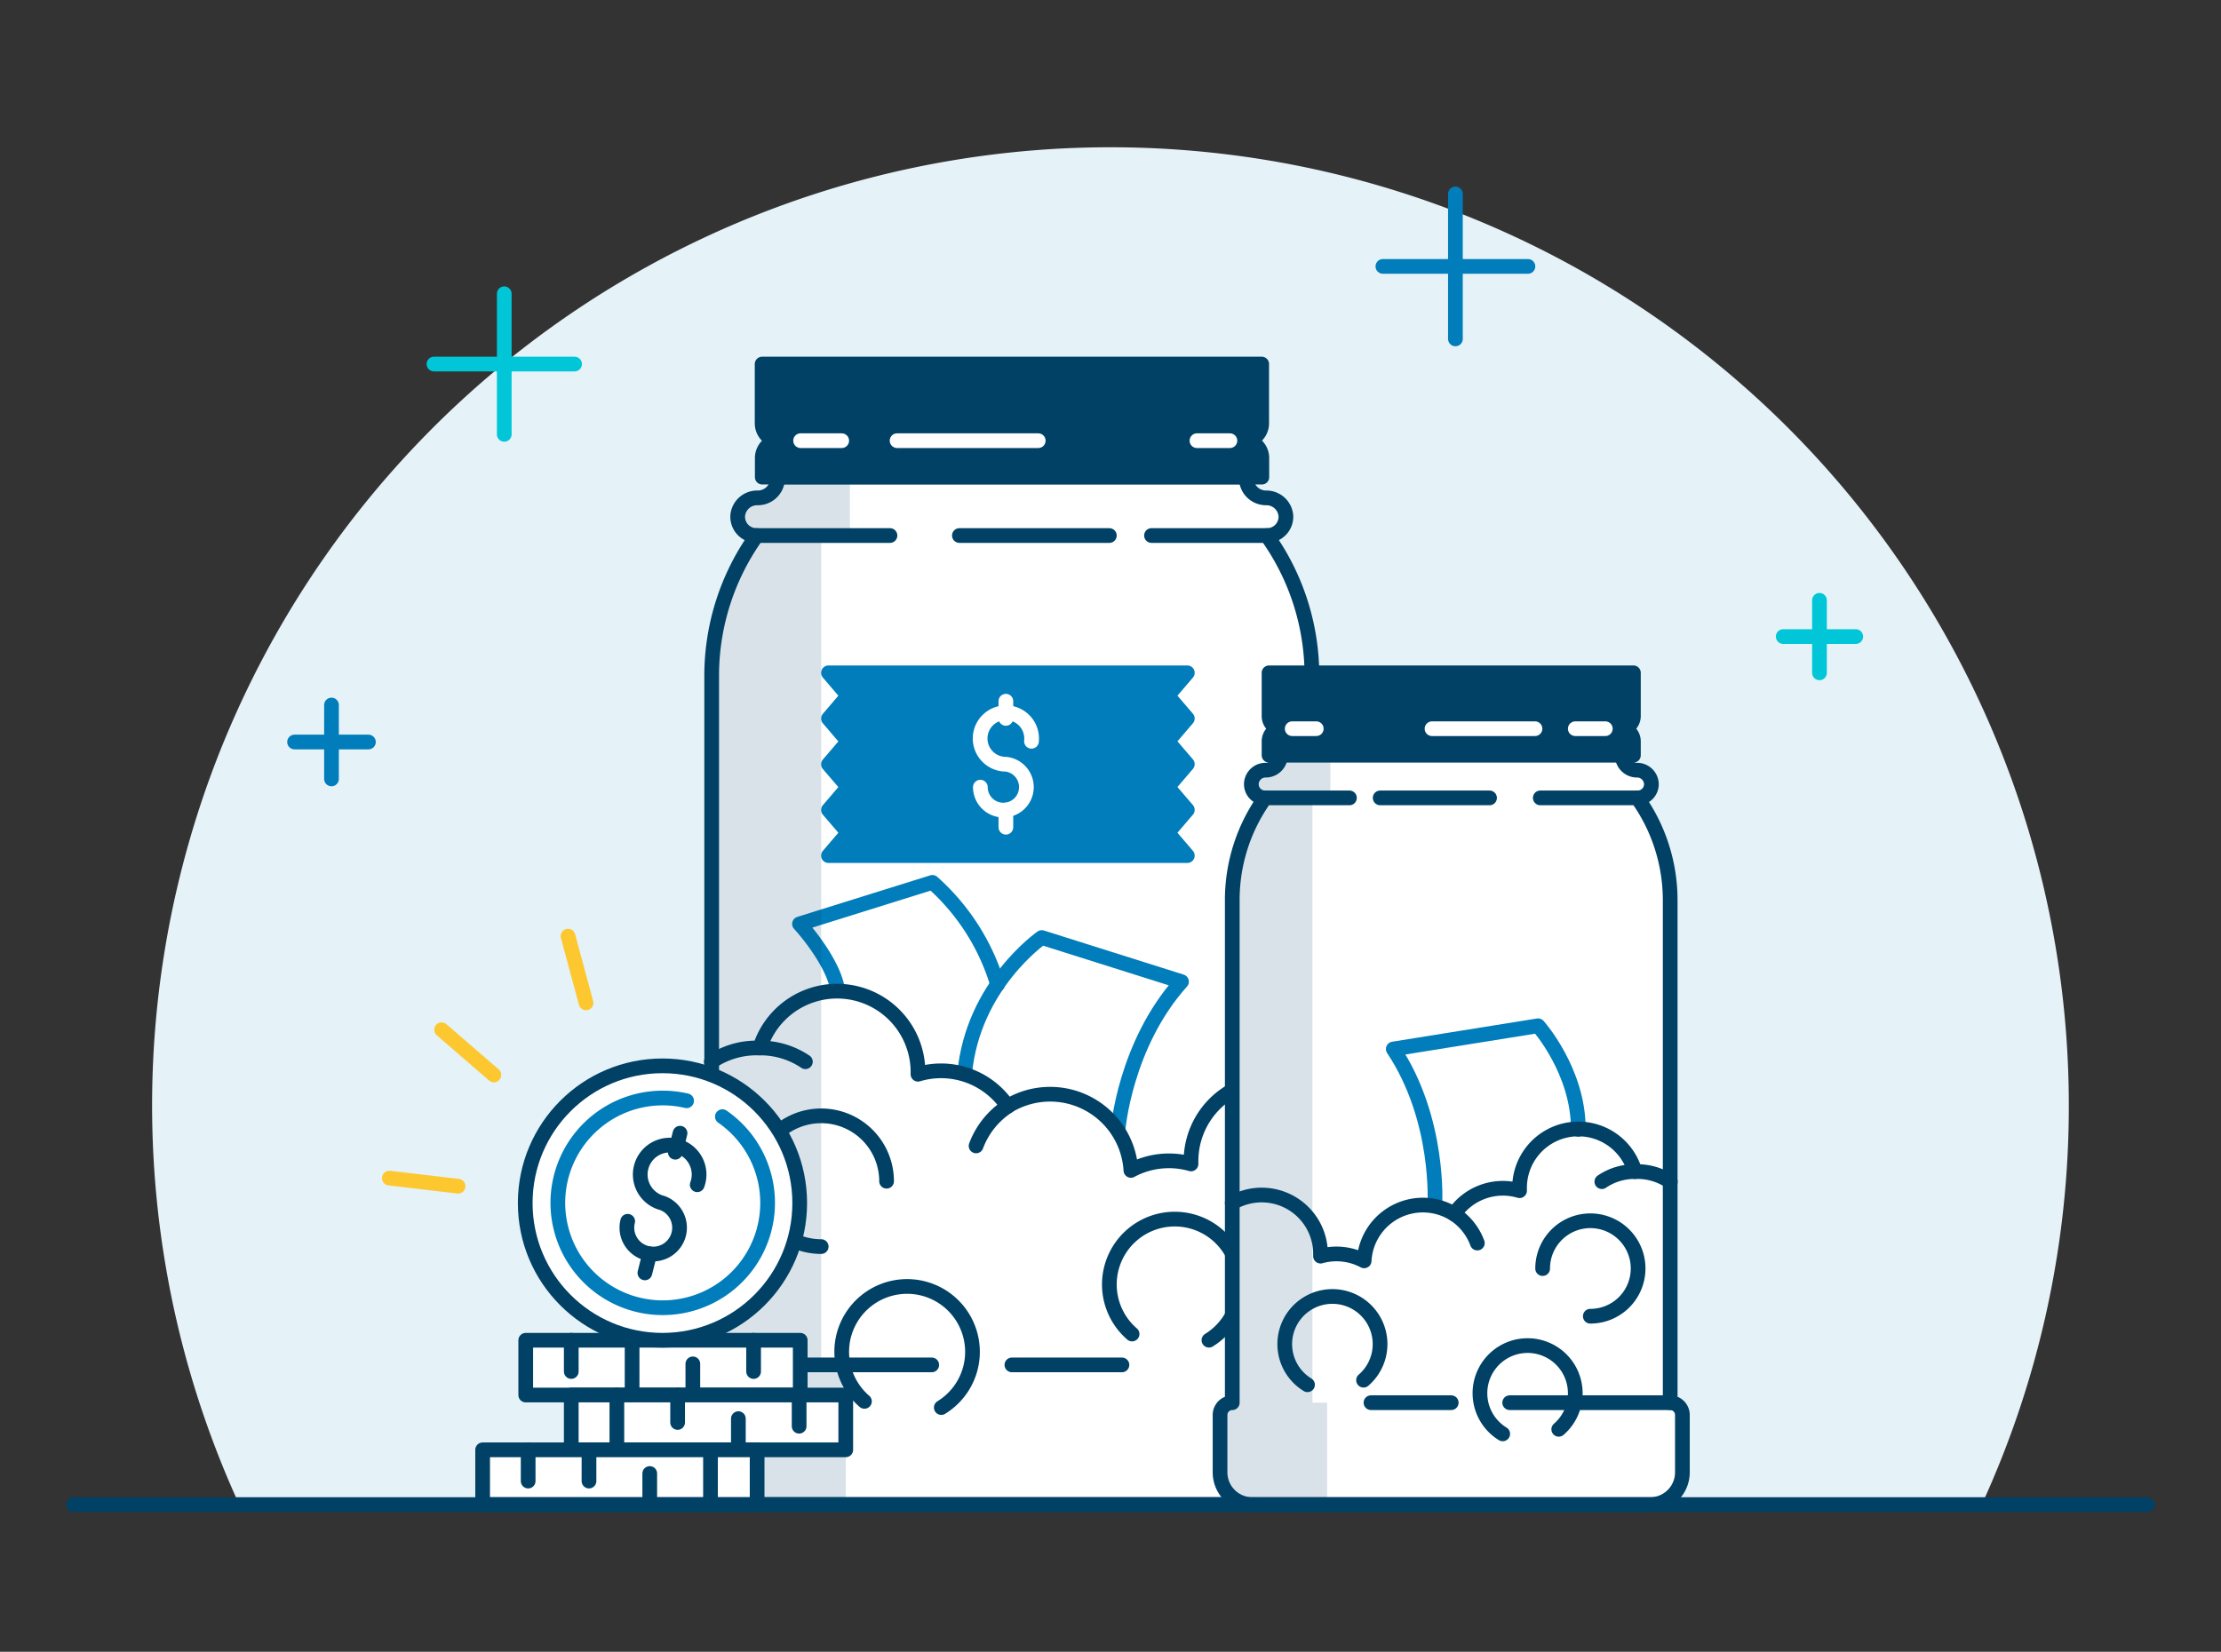 <svg xmlns="http://www.w3.org/2000/svg" viewBox="0 0 301.97 224.63"><rect x="0" y="0" width="301.97" height="224.63" fill="#333333" stroke="none"/><defs><style>.cls-1{isolation:isolate;}.cls-2{fill:#e5f2f8;}.cls-10,.cls-3,.cls-4,.cls-7,.cls-9{fill:none;}.cls-12,.cls-3{stroke:#007dba;}.cls-10,.cls-11,.cls-12,.cls-3,.cls-4,.cls-7,.cls-8,.cls-9{stroke-linecap:round;stroke-linejoin:round;stroke-width:2px;}.cls-4{stroke:#00c6d7;}.cls-11,.cls-5{fill:#fff;}.cls-6,.cls-8{fill:#004165;}.cls-6{mix-blend-mode:multiply;opacity:0.15;}.cls-11,.cls-7,.cls-8{stroke:#004165;}.cls-9{stroke:#fff;}.cls-10{stroke:#fdc82f;}.cls-12{fill:#007dba;}</style></defs><g class="cls-1"><g id="Artwork"><path class="cls-2" d="M281.28,150.3A130.3,130.3,0,1,0,32.53,204.62H269.44A129.7,129.7,0,0,0,281.28,150.3Z"/><line class="cls-3" x1="45.07" y1="95.88" x2="45.07" y2="105.93"/><line class="cls-3" x1="50.09" y1="100.91" x2="40.05" y2="100.91"/><line class="cls-3" x1="197.88" y1="26.37" x2="197.88" y2="46.09"/><line class="cls-3" x1="207.74" y1="36.23" x2="188.02" y2="36.23"/><line class="cls-4" x1="247.38" y1="81.64" x2="247.38" y2="91.5"/><line class="cls-4" x1="252.31" y1="86.57" x2="242.45" y2="86.57"/><line class="cls-4" x1="68.56" y1="39.95" x2="68.56" y2="59.07"/><line class="cls-4" x1="78.12" y1="49.51" x2="59" y2="49.51"/><path class="cls-5" d="M180.67,187.89V198.6a6,6,0,0,1-6,6H100.5a6,6,0,0,1-6-6V187.89a2.28,2.28,0,0,1,.67-1.61,2.25,2.25,0,0,1,1.6-.67V91.88a32.67,32.67,0,0,1,6.13-19,2.55,2.55,0,0,1-2.55-2.7,2.52,2.52,0,0,1,.86-1.73,2.81,2.81,0,0,1,1.83-.7A2.68,2.68,0,0,0,105.71,65v-.15h63.74V65a2.66,2.66,0,0,0,2.67,2.67,2.66,2.66,0,0,1,2.7,2.43,2.56,2.56,0,0,1-2.55,2.7,32.67,32.67,0,0,1,6.13,19v93.73A2.28,2.28,0,0,1,180.67,187.89Z"/><path class="cls-3" d="M152,153.7s.91-11.59,8.64-20.2l-19-6s-9.39,6.49-10.49,18.55"/><path class="cls-3" d="M113.88,134.65c-.35-2.86-3.26-6.9-5.18-9L126.77,120a30.14,30.14,0,0,1,8.86,13.89"/><path class="cls-6" d="M105.71,64.88V65A2.68,2.68,0,0,1,103,67.7a2.81,2.81,0,0,0-1.83.7,2.52,2.52,0,0,0-.86,1.73,2.55,2.55,0,0,0,2.55,2.7,32.67,32.67,0,0,0-6.13,19v93.73a2.25,2.25,0,0,0-1.6.67,2.28,2.28,0,0,0-.67,1.61V198.6a6,6,0,0,0,6,6H115v-19h-3.35V72.83h3.9v-8Z"/><path class="cls-7" d="M117.53,190.58a8.89,8.89,0,1,1,10.45.84"/><path class="cls-7" d="M111.65,169.53a8.89,8.89,0,1,1,8.89-8.89"/><path class="cls-7" d="M153.92,181.42a8.89,8.89,0,1,1,10.45.84"/><path class="cls-7" d="M132.71,155.84a11,11,0,0,1,4.32-5.39"/><path class="cls-7" d="M103.36,142.52a10.94,10.94,0,0,1,6.14,1.87"/><path class="cls-7" d="M178.4,148.36a11,11,0,0,0-16.47,9.51c0,.14,0,.28,0,.42a10.69,10.69,0,0,0-3-.42,10.86,10.86,0,0,0-5.17,1.3A11,11,0,0,0,137,150.45a10.91,10.91,0,0,0-12.19-4.36c0-.15,0-.3,0-.46a11,11,0,0,0-21.5-3.11c-.15,0-.3,0-.46,0a10.92,10.92,0,0,0-6.14,1.88"/><path class="cls-7" d="M172.27,72.83a2.56,2.56,0,0,0,2.56-2.7,2.66,2.66,0,0,0-2.7-2.42h0A2.68,2.68,0,0,1,169.45,65v-.14H105.72V65A2.68,2.68,0,0,1,103,67.71h0a2.65,2.65,0,0,0-2.7,2.42,2.55,2.55,0,0,0,2.55,2.7"/><path class="cls-8" d="M171.54,57.57V49.51H103.62v8.06A2.36,2.36,0,0,0,106,59.93a2.36,2.36,0,0,0-2.36,2.36v2.6h67.92v-2.6a2.36,2.36,0,0,0-2.36-2.36A2.36,2.36,0,0,0,171.54,57.57Z"/><line class="cls-9" x1="108.85" y1="59.93" x2="114.44" y2="59.93"/><line class="cls-9" x1="121.97" y1="59.93" x2="141.16" y2="59.93"/><line class="cls-9" x1="162.74" y1="59.93" x2="167.22" y2="59.93"/><path class="cls-7" d="M121,72.83H102.89a32.74,32.74,0,0,0-6.13,19.06v93.73h0a2.27,2.27,0,0,0-2.27,2.27v10.72a6,6,0,0,0,6,6h74.15a6,6,0,0,0,6-6V187.89a2.27,2.27,0,0,0-2.27-2.27h0V91.89a32.67,32.67,0,0,0-6.13-19.06H156.56"/><line class="cls-7" x1="150.83" y1="72.83" x2="130.44" y2="72.83"/><line class="cls-7" x1="96.76" y1="185.62" x2="126.68" y2="185.62"/><line class="cls-7" x1="137.58" y1="185.62" x2="152.54" y2="185.62"/><path class="cls-5" d="M165.89,192.42v7.81a4.38,4.38,0,0,0,4.38,4.39h54.08a4.38,4.38,0,0,0,4.39-4.39v-7.81a1.63,1.63,0,0,0-.49-1.17,1.65,1.65,0,0,0-1.17-.49V122.4a23.8,23.8,0,0,0-4.47-13.89,1.86,1.86,0,0,0,1.86-2,1.81,1.81,0,0,0-.63-1.26,2,2,0,0,0-1.33-.51,2,2,0,0,1-2-2v-.11H174.07v.11a1.95,1.95,0,0,1-1.95,2,1.94,1.94,0,0,0-2,1.77,1.86,1.86,0,0,0,1.86,2,23.8,23.8,0,0,0-4.47,13.89v68.36A1.66,1.66,0,0,0,165.89,192.42Z"/><path class="cls-3" d="M195.08,163.88s.76-11.6-5.65-21.22l19.69-3.16s5.5,6.15,5.47,14.1"/><path class="cls-6" d="M174.07,102.71v.11a2,2,0,0,1-1.95,2,2,2,0,0,0-1.34.51,1.81,1.81,0,0,0-.63,1.26,1.86,1.86,0,0,0,1.86,2,23.8,23.8,0,0,0-4.47,13.89v68.36a1.66,1.66,0,0,0-1.65,1.66v7.81a4.38,4.38,0,0,0,4.38,4.39h10.17V190.76h-2V108.51h2.44v-5.8Z"/><path class="cls-7" d="M211.93,194.38a6.48,6.48,0,1,0-7.62.62"/><path class="cls-7" d="M216.22,179a6.49,6.49,0,1,0-6.48-6.48"/><path class="cls-7" d="M185.39,187.7a6.48,6.48,0,1,0-7.62.62"/><path class="cls-7" d="M200.86,169.05a8,8,0,0,0-3.15-3.94"/><path class="cls-7" d="M222.27,159.33a7.93,7.93,0,0,0-4.48,1.37"/><path class="cls-7" d="M167.54,163.59a8,8,0,0,1,12,6.94c0,.1,0,.2,0,.3a8,8,0,0,1,5.93.64,8,8,0,0,1,12.24-6.36,8,8,0,0,1,8.89-3.18c0-.11,0-.21,0-.33a8,8,0,0,1,15.69-2.27l.33,0a8,8,0,0,1,4.48,1.37"/><path class="cls-7" d="M172,108.51a1.86,1.86,0,0,1-1.86-2,1.93,1.93,0,0,1,2-1.77h0a2,2,0,0,0,1.95-2v-.11h46.48v.11a2,2,0,0,0,1.95,2h0a1.94,1.94,0,0,1,2,1.77,1.86,1.86,0,0,1-1.86,2"/><path class="cls-8" d="M172.54,97.38V91.5h49.54v5.88a1.72,1.72,0,0,1-1.73,1.72,1.72,1.72,0,0,1,1.73,1.72v1.89H172.54v-1.89a1.72,1.72,0,0,1,1.72-1.72A1.72,1.72,0,0,1,172.54,97.38Z"/><line class="cls-9" x1="218.26" y1="99.1" x2="214.18" y2="99.1"/><line class="cls-9" x1="208.7" y1="99.1" x2="194.7" y2="99.1"/><line class="cls-9" x1="178.96" y1="99.1" x2="175.69" y2="99.1"/><path class="cls-7" d="M209.42,108.51h13.19a23.88,23.88,0,0,1,4.47,13.9v68.35h0a1.67,1.67,0,0,1,1.66,1.66v7.82a4.39,4.39,0,0,1-4.39,4.38H170.27a4.39,4.39,0,0,1-4.39-4.38v-7.82a1.67,1.67,0,0,1,1.66-1.66h0V122.41a23.81,23.81,0,0,1,4.47-13.9h11.46"/><line class="cls-7" x1="187.65" y1="108.51" x2="202.52" y2="108.51"/><line class="cls-7" x1="227.08" y1="190.76" x2="205.26" y2="190.76"/><line class="cls-7" x1="197.31" y1="190.76" x2="186.4" y2="190.76"/><line class="cls-10" x1="79.68" y1="136.39" x2="77.23" y2="127.31"/><line class="cls-10" x1="67.15" y1="146.19" x2="60.04" y2="140.04"/><line class="cls-10" x1="62.28" y1="161.32" x2="52.94" y2="160.22"/><rect class="cls-11" x="71.48" y="182.27" width="37.32" height="7.45"/><circle class="cls-11" cx="90.07" cy="163.61" r="18.66"/><path class="cls-3" d="M93.35,149.7a14.26,14.26,0,1,0,4.87,2.16"/><line class="cls-7" x1="77.67" y1="182.27" x2="77.67" y2="186.52"/><line class="cls-7" x1="85.94" y1="182.27" x2="85.94" y2="189.72"/><line class="cls-7" x1="94.2" y1="185.48" x2="94.2" y2="189.72"/><line class="cls-7" x1="102.46" y1="182.27" x2="102.46" y2="186.52"/><rect class="cls-11" x="77.67" y="189.72" width="37.32" height="7.45"/><line class="cls-7" x1="83.87" y1="189.72" x2="83.87" y2="197.17"/><line class="cls-7" x1="92.13" y1="189.72" x2="92.13" y2="193.45"/><line class="cls-7" x1="100.39" y1="192.93" x2="100.39" y2="197.17"/><line class="cls-7" x1="108.65" y1="189.72" x2="108.65" y2="193.96"/><rect class="cls-11" x="65.62" y="197.17" width="37.32" height="7.45"/><line class="cls-7" x1="71.81" y1="197.18" x2="71.81" y2="201.42"/><line class="cls-7" x1="80.08" y1="197.18" x2="80.08" y2="201.42"/><line class="cls-7" x1="88.34" y1="200.39" x2="88.34" y2="204.62"/><line class="cls-7" x1="96.6" y1="197.18" x2="96.6" y2="204.62"/><path class="cls-7" d="M94.8,161.12a4,4,0,1,0-4.73,2.49,3.58,3.58,0,1,1-4.73,2.48"/><line class="cls-7" x1="91.81" y1="156.7" x2="92.46" y2="154.11"/><line class="cls-7" x1="87.68" y1="173.11" x2="88.33" y2="170.52"/><line class="cls-7" x1="10" y1="204.62" x2="291.97" y2="204.62"/><polygon class="cls-12" points="112.64 116.36 115.3 113.25 112.64 110.15 115.3 107.04 112.64 103.94 115.3 100.83 112.64 97.72 115.3 94.61 112.64 91.5 161.43 91.5 158.77 94.61 161.43 97.71 158.77 100.82 161.43 103.92 158.77 107.03 161.43 110.14 158.77 113.25 161.43 116.36 112.64 116.36"/><path class="cls-9" d="M140.24,100.81a3.5,3.5,0,1,0-3.48,3.12,3.13,3.13,0,1,1-3.47,3.12"/><line class="cls-9" x1="136.76" y1="97.7" x2="136.76" y2="95.36"/><line class="cls-9" x1="136.76" y1="112.5" x2="136.76" y2="110.16"/></g></g></svg>